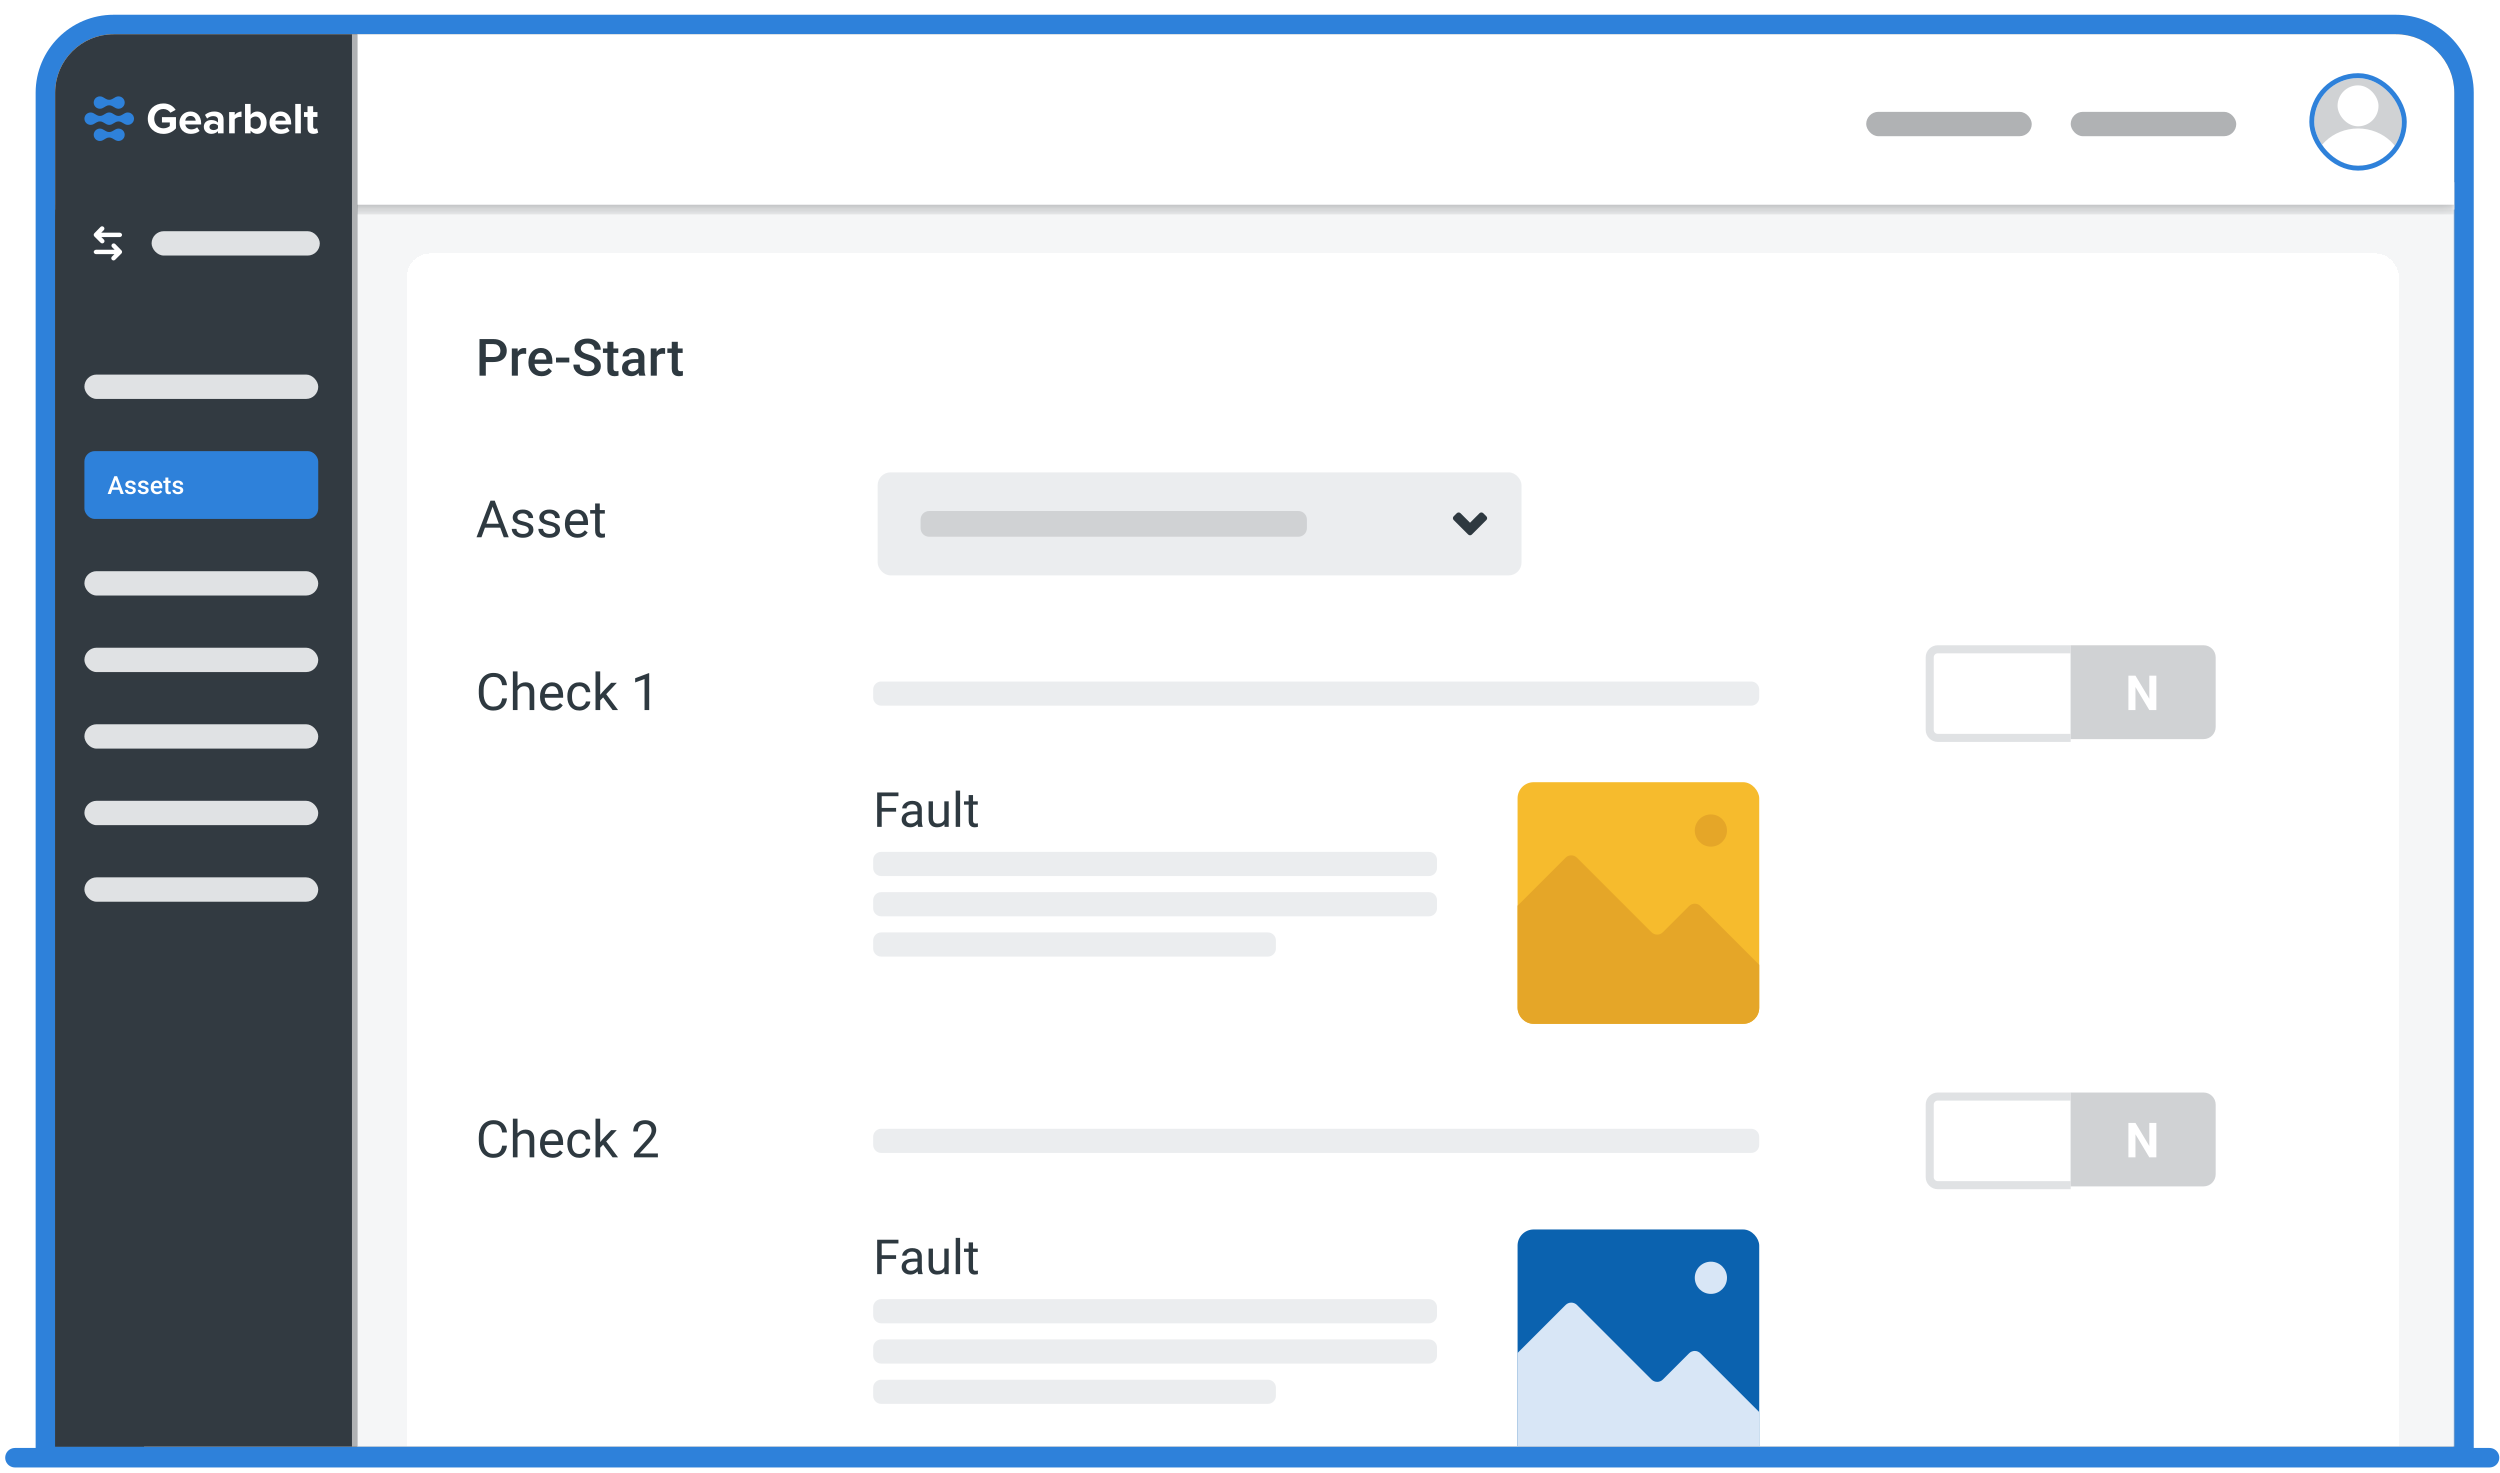<?xml version="1.0" encoding="UTF-8"?> <svg xmlns="http://www.w3.org/2000/svg" width="280" height="165" viewBox="0 0 280 165" fill="none"><path d="M268.331 2.743C272.55 2.743 275.969 6.163 275.969 10.381V163.107H5.083V10.381C5.083 6.163 8.503 2.743 12.721 2.743H268.331Z" fill="#585E63" stroke="#2E81DA" stroke-width="2.182"></path><g clip-path="url(#clip0_133_853)"><rect x="16.136" y="20.409" width="258.743" height="142.798" fill="#D8E6F6"></rect><g clip-path="url(#clip1_133_853)"><rect width="234.873" height="139.123" transform="translate(39.867 22.893)" fill="#F5F6F7"></rect><g filter="url(#filter0_d_133_853)"><rect x="45.595" y="27.744" width="223.074" height="139.101" rx="2.564" fill="white" shape-rendering="crispEdges"></rect><path d="M55.262 39.907H54.194V39.346H55.262C55.447 39.346 55.598 39.316 55.712 39.256C55.827 39.196 55.91 39.114 55.963 39.008C56.017 38.901 56.045 38.779 56.045 38.642C56.045 38.513 56.017 38.391 55.963 38.279C55.91 38.164 55.827 38.072 55.712 38.003C55.598 37.933 55.447 37.898 55.262 37.898H54.411V41.437H53.704V37.335H55.262C55.579 37.335 55.848 37.391 56.07 37.504C56.294 37.615 56.464 37.769 56.58 37.966C56.696 38.161 56.755 38.385 56.755 38.636C56.755 38.901 56.696 39.129 56.58 39.318C56.464 39.508 56.294 39.653 56.07 39.755C55.848 39.856 55.579 39.907 55.262 39.907ZM58.002 38.969V41.437H57.324V38.389H57.971L58.002 38.969ZM58.935 38.369L58.929 39C58.888 38.992 58.843 38.987 58.794 38.983C58.747 38.979 58.7 38.977 58.653 38.977C58.537 38.977 58.434 38.994 58.346 39.028C58.258 39.06 58.184 39.107 58.124 39.169C58.065 39.229 58.02 39.302 57.988 39.389C57.956 39.475 57.938 39.572 57.932 39.679L57.777 39.69C57.777 39.498 57.796 39.321 57.833 39.158C57.871 38.994 57.927 38.85 58.002 38.727C58.08 38.603 58.175 38.506 58.29 38.437C58.406 38.367 58.541 38.332 58.693 38.332C58.734 38.332 58.778 38.336 58.825 38.343C58.874 38.351 58.91 38.359 58.935 38.369ZM60.648 41.493C60.422 41.493 60.218 41.456 60.036 41.383C59.856 41.308 59.702 41.204 59.574 41.07C59.449 40.937 59.352 40.78 59.284 40.6C59.217 40.42 59.183 40.225 59.183 40.017V39.904C59.183 39.666 59.218 39.45 59.287 39.256C59.356 39.063 59.453 38.898 59.577 38.76C59.701 38.621 59.848 38.515 60.017 38.442C60.186 38.369 60.369 38.332 60.566 38.332C60.784 38.332 60.974 38.369 61.138 38.442C61.301 38.515 61.436 38.619 61.543 38.752C61.652 38.883 61.733 39.04 61.786 39.222C61.84 39.405 61.867 39.605 61.867 39.825V40.115H59.512V39.628H61.197V39.575C61.193 39.452 61.169 39.338 61.124 39.231C61.081 39.124 61.014 39.037 60.924 38.972C60.834 38.906 60.713 38.873 60.563 38.873C60.45 38.873 60.35 38.898 60.262 38.946C60.175 38.993 60.103 39.062 60.045 39.152C59.986 39.242 59.941 39.351 59.91 39.479C59.88 39.605 59.864 39.746 59.864 39.904V40.017C59.864 40.15 59.882 40.274 59.918 40.389C59.956 40.501 60.01 40.6 60.081 40.684C60.153 40.769 60.239 40.836 60.34 40.884C60.442 40.931 60.557 40.955 60.687 40.955C60.85 40.955 60.996 40.922 61.124 40.856C61.251 40.791 61.362 40.697 61.456 40.577L61.814 40.924C61.748 41.02 61.663 41.112 61.557 41.2C61.452 41.286 61.324 41.357 61.172 41.411C61.021 41.466 60.847 41.493 60.648 41.493ZM63.763 39.414V39.955H62.273V39.414H63.763ZM66.583 40.38C66.583 40.296 66.57 40.221 66.543 40.155C66.519 40.089 66.475 40.029 66.411 39.974C66.347 39.92 66.257 39.867 66.141 39.817C66.026 39.764 65.88 39.711 65.701 39.656C65.506 39.596 65.326 39.529 65.16 39.456C64.997 39.381 64.854 39.295 64.732 39.197C64.61 39.097 64.515 38.984 64.448 38.856C64.38 38.727 64.346 38.577 64.346 38.408C64.346 38.241 64.381 38.089 64.451 37.952C64.522 37.815 64.622 37.697 64.752 37.597C64.883 37.496 65.038 37.418 65.217 37.363C65.395 37.307 65.592 37.279 65.808 37.279C66.112 37.279 66.374 37.335 66.594 37.448C66.816 37.56 66.986 37.712 67.104 37.901C67.224 38.091 67.284 38.3 67.284 38.529H66.583C66.583 38.394 66.554 38.275 66.496 38.172C66.439 38.066 66.353 37.984 66.237 37.924C66.122 37.864 65.976 37.834 65.8 37.834C65.633 37.834 65.494 37.859 65.383 37.91C65.272 37.96 65.189 38.029 65.135 38.115C65.081 38.202 65.053 38.299 65.053 38.408C65.053 38.485 65.071 38.556 65.107 38.62C65.142 38.681 65.197 38.74 65.27 38.794C65.344 38.847 65.436 38.897 65.546 38.944C65.657 38.99 65.788 39.035 65.938 39.079C66.165 39.146 66.363 39.221 66.532 39.304C66.701 39.385 66.842 39.477 66.955 39.58C67.067 39.683 67.152 39.801 67.208 39.932C67.265 40.062 67.293 40.209 67.293 40.374C67.293 40.547 67.258 40.703 67.189 40.842C67.119 40.979 67.02 41.097 66.89 41.194C66.762 41.29 66.608 41.364 66.428 41.417C66.25 41.468 66.05 41.493 65.831 41.493C65.634 41.493 65.439 41.467 65.248 41.414C65.058 41.361 64.885 41.282 64.729 41.175C64.573 41.066 64.45 40.93 64.358 40.769C64.266 40.605 64.219 40.415 64.219 40.197H64.927C64.927 40.33 64.949 40.444 64.994 40.538C65.041 40.632 65.106 40.709 65.189 40.769C65.271 40.827 65.367 40.87 65.476 40.898C65.587 40.927 65.705 40.941 65.831 40.941C65.996 40.941 66.134 40.917 66.245 40.87C66.358 40.823 66.442 40.758 66.498 40.673C66.555 40.589 66.583 40.491 66.583 40.38ZM69.248 38.389V38.884H67.529V38.389H69.248ZM68.025 37.642H68.704V40.594C68.704 40.688 68.717 40.761 68.744 40.811C68.772 40.86 68.81 40.893 68.859 40.91C68.908 40.927 68.965 40.935 69.031 40.935C69.078 40.935 69.123 40.932 69.166 40.927C69.209 40.921 69.244 40.915 69.27 40.91L69.273 41.428C69.217 41.445 69.151 41.46 69.076 41.473C69.003 41.486 68.918 41.493 68.822 41.493C68.667 41.493 68.528 41.466 68.408 41.411C68.288 41.355 68.194 41.264 68.127 41.138C68.059 41.012 68.025 40.845 68.025 40.636V37.642ZM71.49 40.825V39.372C71.49 39.263 71.47 39.169 71.431 39.09C71.391 39.011 71.331 38.95 71.251 38.907C71.172 38.864 71.072 38.842 70.952 38.842C70.841 38.842 70.746 38.861 70.665 38.898C70.584 38.936 70.521 38.987 70.476 39.051C70.431 39.114 70.408 39.187 70.408 39.267H69.732C69.732 39.147 69.761 39.031 69.82 38.918C69.878 38.806 69.962 38.705 70.073 38.617C70.184 38.529 70.316 38.459 70.47 38.408C70.624 38.358 70.797 38.332 70.989 38.332C71.218 38.332 71.421 38.371 71.597 38.448C71.776 38.525 71.915 38.641 72.017 38.797C72.12 38.951 72.172 39.145 72.172 39.377V40.732C72.172 40.871 72.181 40.996 72.2 41.107C72.221 41.216 72.25 41.311 72.287 41.392V41.437H71.591C71.56 41.363 71.534 41.27 71.516 41.158C71.499 41.043 71.49 40.932 71.49 40.825ZM71.589 39.583L71.594 40.003H71.107C70.981 40.003 70.87 40.015 70.775 40.039C70.679 40.062 70.599 40.096 70.535 40.141C70.471 40.186 70.423 40.24 70.391 40.304C70.36 40.368 70.344 40.44 70.344 40.521C70.344 40.602 70.362 40.676 70.4 40.743C70.438 40.809 70.492 40.861 70.563 40.898C70.637 40.936 70.725 40.955 70.828 40.955C70.967 40.955 71.088 40.927 71.192 40.87C71.297 40.812 71.379 40.742 71.439 40.659C71.499 40.575 71.531 40.495 71.535 40.42L71.755 40.721C71.732 40.798 71.694 40.881 71.639 40.969C71.585 41.057 71.514 41.142 71.425 41.222C71.339 41.301 71.235 41.366 71.113 41.417C70.992 41.468 70.853 41.493 70.696 41.493C70.497 41.493 70.319 41.453 70.163 41.375C70.007 41.294 69.885 41.186 69.797 41.051C69.709 40.913 69.665 40.759 69.665 40.586C69.665 40.424 69.695 40.282 69.755 40.158C69.817 40.032 69.907 39.927 70.025 39.842C70.145 39.758 70.292 39.694 70.465 39.651C70.638 39.605 70.835 39.583 71.056 39.583H71.589ZM73.563 38.969V41.437H72.885V38.389H73.532L73.563 38.969ZM74.496 38.369L74.49 39C74.449 38.992 74.404 38.987 74.355 38.983C74.308 38.979 74.261 38.977 74.214 38.977C74.098 38.977 73.995 38.994 73.907 39.028C73.819 39.06 73.745 39.107 73.684 39.169C73.626 39.229 73.581 39.302 73.549 39.389C73.517 39.475 73.499 39.572 73.493 39.679L73.338 39.69C73.338 39.498 73.357 39.321 73.394 39.158C73.432 38.994 73.488 38.85 73.563 38.727C73.64 38.603 73.736 38.506 73.851 38.437C73.967 38.367 74.101 38.332 74.254 38.332C74.295 38.332 74.339 38.336 74.386 38.343C74.435 38.351 74.471 38.359 74.496 38.369ZM76.459 38.389V38.884H74.741V38.389H76.459ZM75.237 37.642H75.916V40.594C75.916 40.688 75.929 40.761 75.955 40.811C75.983 40.86 76.022 40.893 76.07 40.91C76.119 40.927 76.177 40.935 76.242 40.935C76.289 40.935 76.334 40.932 76.377 40.927C76.421 40.921 76.456 40.915 76.482 40.91L76.485 41.428C76.428 41.445 76.362 41.46 76.287 41.473C76.214 41.486 76.13 41.493 76.034 41.493C75.878 41.493 75.74 41.466 75.62 41.411C75.5 41.355 75.406 41.264 75.338 41.138C75.27 41.012 75.237 40.845 75.237 40.636V37.642Z" fill="#2E3940"></path><path d="M55.281 55.795L53.923 59.533H53.369L54.932 55.432H55.29L55.281 55.795ZM56.419 59.533L55.059 55.795L55.05 55.432H55.408L56.977 59.533H56.419ZM56.349 58.015V58.46H54.045V58.015H56.349ZM59.222 58.725C59.222 58.65 59.205 58.58 59.172 58.516C59.14 58.45 59.073 58.391 58.971 58.339C58.872 58.284 58.722 58.237 58.521 58.198C58.352 58.162 58.199 58.12 58.062 58.071C57.926 58.022 57.811 57.963 57.715 57.894C57.621 57.824 57.549 57.743 57.498 57.649C57.447 57.555 57.422 57.445 57.422 57.319C57.422 57.199 57.449 57.085 57.501 56.978C57.556 56.871 57.632 56.776 57.729 56.694C57.829 56.611 57.948 56.546 58.087 56.499C58.226 56.452 58.381 56.429 58.552 56.429C58.796 56.429 59.004 56.472 59.177 56.559C59.35 56.645 59.482 56.76 59.574 56.905C59.666 57.048 59.712 57.206 59.712 57.381H59.191C59.191 57.297 59.166 57.215 59.115 57.136C59.066 57.055 58.994 56.989 58.898 56.936C58.804 56.883 58.689 56.857 58.552 56.857C58.407 56.857 58.29 56.88 58.2 56.925C58.111 56.968 58.047 57.023 58.005 57.091C57.966 57.158 57.946 57.23 57.946 57.305C57.946 57.361 57.956 57.412 57.974 57.457C57.995 57.5 58.031 57.541 58.081 57.578C58.132 57.614 58.203 57.648 58.295 57.68C58.388 57.712 58.505 57.743 58.648 57.775C58.897 57.832 59.103 57.899 59.264 57.978C59.426 58.057 59.546 58.154 59.625 58.268C59.704 58.383 59.743 58.522 59.743 58.685C59.743 58.819 59.715 58.941 59.659 59.051C59.604 59.162 59.525 59.258 59.419 59.339C59.316 59.418 59.192 59.48 59.048 59.525C58.905 59.568 58.744 59.59 58.566 59.59C58.297 59.59 58.07 59.542 57.884 59.446C57.698 59.35 57.557 59.226 57.462 59.074C57.366 58.922 57.318 58.761 57.318 58.592H57.842C57.849 58.735 57.891 58.849 57.966 58.933C58.041 59.016 58.133 59.075 58.242 59.111C58.351 59.145 58.459 59.161 58.566 59.161C58.709 59.161 58.828 59.143 58.924 59.105C59.021 59.068 59.095 59.016 59.146 58.95C59.197 58.884 59.222 58.809 59.222 58.725ZM62.203 58.725C62.203 58.65 62.186 58.58 62.152 58.516C62.12 58.45 62.053 58.391 61.952 58.339C61.852 58.284 61.702 58.237 61.501 58.198C61.332 58.162 61.179 58.12 61.042 58.071C60.907 58.022 60.791 57.963 60.696 57.894C60.602 57.824 60.529 57.743 60.479 57.649C60.428 57.555 60.403 57.445 60.403 57.319C60.403 57.199 60.429 57.085 60.481 56.978C60.536 56.871 60.612 56.776 60.71 56.694C60.809 56.611 60.928 56.546 61.067 56.499C61.206 56.452 61.361 56.429 61.532 56.429C61.776 56.429 61.985 56.472 62.157 56.559C62.33 56.645 62.463 56.76 62.555 56.905C62.647 57.048 62.693 57.206 62.693 57.381H62.172C62.172 57.297 62.146 57.215 62.096 57.136C62.047 57.055 61.974 56.989 61.879 56.936C61.785 56.883 61.669 56.857 61.532 56.857C61.388 56.857 61.27 56.88 61.18 56.925C61.092 56.968 61.027 57.023 60.986 57.091C60.946 57.158 60.926 57.23 60.926 57.305C60.926 57.361 60.936 57.412 60.955 57.457C60.975 57.5 61.011 57.541 61.062 57.578C61.112 57.614 61.184 57.648 61.276 57.68C61.368 57.712 61.485 57.743 61.628 57.775C61.878 57.832 62.083 57.899 62.245 57.978C62.406 58.057 62.526 58.154 62.605 58.268C62.684 58.383 62.724 58.522 62.724 58.685C62.724 58.819 62.696 58.941 62.639 59.051C62.585 59.162 62.505 59.258 62.4 59.339C62.297 59.418 62.172 59.48 62.028 59.525C61.885 59.568 61.725 59.59 61.546 59.59C61.278 59.59 61.05 59.542 60.864 59.446C60.679 59.35 60.538 59.226 60.442 59.074C60.346 58.922 60.298 58.761 60.298 58.592H60.822C60.83 58.735 60.871 58.849 60.946 58.933C61.021 59.016 61.113 59.075 61.222 59.111C61.331 59.145 61.439 59.161 61.546 59.161C61.689 59.161 61.808 59.143 61.904 59.105C62.002 59.068 62.076 59.016 62.127 58.95C62.177 58.884 62.203 58.809 62.203 58.725ZM64.673 59.59C64.461 59.59 64.268 59.554 64.096 59.483C63.925 59.409 63.777 59.307 63.653 59.175C63.531 59.044 63.437 58.888 63.372 58.708C63.306 58.528 63.273 58.33 63.273 58.116V57.998C63.273 57.75 63.31 57.529 63.383 57.336C63.456 57.141 63.556 56.975 63.681 56.84C63.807 56.705 63.95 56.603 64.11 56.533C64.269 56.464 64.434 56.429 64.605 56.429C64.823 56.429 65.011 56.467 65.169 56.542C65.329 56.617 65.459 56.722 65.56 56.857C65.662 56.99 65.737 57.148 65.786 57.33C65.835 57.511 65.859 57.708 65.859 57.922V58.156H63.583V57.73H65.338V57.691C65.33 57.556 65.302 57.424 65.253 57.297C65.206 57.169 65.131 57.064 65.028 56.981C64.925 56.898 64.784 56.857 64.605 56.857C64.487 56.857 64.378 56.882 64.279 56.933C64.179 56.982 64.094 57.055 64.022 57.153C63.951 57.251 63.896 57.37 63.856 57.511C63.817 57.651 63.797 57.814 63.797 57.998V58.116C63.797 58.261 63.817 58.397 63.856 58.525C63.897 58.651 63.957 58.761 64.034 58.857C64.112 58.953 64.207 59.028 64.318 59.083C64.431 59.137 64.558 59.164 64.701 59.164C64.885 59.164 65.041 59.127 65.169 59.051C65.296 58.976 65.408 58.876 65.504 58.75L65.82 59.001C65.754 59.1 65.67 59.195 65.569 59.285C65.467 59.376 65.343 59.449 65.194 59.505C65.048 59.561 64.874 59.59 64.673 59.59ZM67.743 56.485V56.885H66.096V56.485H67.743ZM66.653 55.744H67.174V58.778C67.174 58.882 67.191 58.959 67.222 59.012C67.254 59.065 67.296 59.099 67.346 59.116C67.397 59.133 67.451 59.142 67.51 59.142C67.553 59.142 67.598 59.138 67.645 59.13C67.694 59.121 67.73 59.114 67.755 59.108L67.758 59.533C67.716 59.546 67.662 59.559 67.594 59.57C67.528 59.583 67.449 59.59 67.355 59.59C67.227 59.59 67.11 59.564 67.003 59.514C66.896 59.463 66.81 59.378 66.746 59.26C66.684 59.14 66.653 58.978 66.653 58.775V55.744Z" fill="#2E3940"></path><rect x="98.297" y="52.264" width="72.114" height="11.538" rx="1.442" fill="#EBEDEF"></rect><path d="M103.105 57.552C103.105 57.021 103.535 56.591 104.067 56.591H145.412C145.943 56.591 146.374 57.021 146.374 57.552V58.514C146.374 59.045 145.943 59.475 145.412 59.475H104.067C103.535 59.475 103.105 59.045 103.105 58.514V57.552Z" fill="#D0D2D4"></path><path d="M166.123 56.836L166.474 57.187C166.529 57.242 166.56 57.316 166.56 57.394C166.56 57.471 166.529 57.546 166.474 57.601L164.849 59.226C164.822 59.253 164.79 59.275 164.755 59.29C164.719 59.305 164.681 59.313 164.643 59.313C164.604 59.313 164.566 59.305 164.53 59.29C164.495 59.275 164.463 59.253 164.436 59.226L162.811 57.601C162.756 57.546 162.726 57.471 162.726 57.394C162.726 57.316 162.756 57.242 162.811 57.187L163.162 56.836C163.217 56.783 163.291 56.753 163.369 56.753C163.446 56.753 163.52 56.783 163.575 56.836L164.643 57.904L165.71 56.836C165.765 56.783 165.839 56.753 165.917 56.753C165.994 56.753 166.068 56.783 166.123 56.836Z" fill="#2E3940"></path><path d="M56.239 77.579H56.78C56.752 77.839 56.678 78.071 56.557 78.275C56.437 78.48 56.267 78.642 56.047 78.763C55.828 78.881 55.554 78.94 55.225 78.94C54.985 78.94 54.766 78.895 54.569 78.805C54.373 78.715 54.205 78.587 54.064 78.422C53.923 78.255 53.815 78.055 53.738 77.822C53.663 77.587 53.625 77.326 53.625 77.039V76.63C53.625 76.343 53.663 76.083 53.738 75.85C53.815 75.615 53.924 75.414 54.067 75.247C54.212 75.08 54.386 74.951 54.588 74.861C54.791 74.771 55.019 74.726 55.273 74.726C55.583 74.726 55.845 74.784 56.059 74.901C56.273 75.017 56.439 75.178 56.557 75.385C56.678 75.59 56.752 75.827 56.78 76.098H56.239C56.213 75.906 56.164 75.742 56.093 75.605C56.021 75.466 55.92 75.359 55.788 75.284C55.657 75.209 55.485 75.171 55.273 75.171C55.091 75.171 54.93 75.206 54.791 75.275C54.654 75.345 54.538 75.443 54.445 75.571C54.353 75.699 54.283 75.852 54.236 76.03C54.189 76.209 54.166 76.407 54.166 76.625V77.039C54.166 77.24 54.186 77.428 54.228 77.605C54.271 77.781 54.336 77.936 54.422 78.07C54.508 78.203 54.618 78.308 54.752 78.385C54.885 78.46 55.043 78.498 55.225 78.498C55.456 78.498 55.64 78.461 55.777 78.388C55.914 78.315 56.017 78.21 56.087 78.073C56.158 77.935 56.209 77.771 56.239 77.579ZM57.963 74.557V78.884H57.442V74.557H57.963ZM57.839 77.244L57.622 77.236C57.624 77.027 57.655 76.835 57.715 76.658C57.775 76.48 57.86 76.325 57.969 76.194C58.078 76.062 58.207 75.961 58.357 75.889C58.51 75.816 58.678 75.779 58.862 75.779C59.012 75.779 59.147 75.8 59.267 75.841C59.388 75.881 59.49 75.945 59.574 76.033C59.661 76.121 59.726 76.236 59.772 76.377C59.817 76.516 59.839 76.686 59.839 76.887V78.884H59.315V76.881C59.315 76.721 59.292 76.594 59.245 76.498C59.198 76.4 59.129 76.33 59.039 76.287C58.949 76.242 58.838 76.219 58.707 76.219C58.577 76.219 58.459 76.246 58.352 76.301C58.247 76.355 58.156 76.43 58.078 76.526C58.003 76.622 57.944 76.732 57.901 76.856C57.86 76.978 57.839 77.107 57.839 77.244ZM61.884 78.94C61.672 78.94 61.48 78.904 61.307 78.833C61.136 78.76 60.989 78.657 60.864 78.526C60.742 78.395 60.648 78.239 60.583 78.058C60.517 77.878 60.484 77.681 60.484 77.467V77.349C60.484 77.101 60.521 76.88 60.594 76.687C60.667 76.491 60.767 76.326 60.893 76.191C61.019 76.056 61.161 75.953 61.321 75.884C61.48 75.814 61.646 75.779 61.817 75.779C62.035 75.779 62.222 75.817 62.38 75.892C62.54 75.967 62.67 76.073 62.772 76.208C62.873 76.341 62.948 76.499 62.997 76.681C63.046 76.861 63.07 77.058 63.07 77.272V77.506H60.794V77.081H62.549V77.041C62.541 76.906 62.513 76.775 62.465 76.647C62.418 76.519 62.343 76.414 62.239 76.332C62.136 76.249 61.995 76.208 61.817 76.208C61.698 76.208 61.589 76.233 61.49 76.284C61.39 76.333 61.305 76.406 61.233 76.504C61.162 76.601 61.107 76.72 61.067 76.861C61.028 77.002 61.008 77.165 61.008 77.349V77.467C61.008 77.612 61.028 77.748 61.067 77.875C61.109 78.001 61.168 78.112 61.245 78.208C61.324 78.303 61.419 78.379 61.529 78.433C61.642 78.487 61.77 78.515 61.912 78.515C62.096 78.515 62.252 78.477 62.38 78.402C62.508 78.327 62.62 78.227 62.715 78.101L63.031 78.351C62.965 78.451 62.882 78.546 62.78 78.636C62.679 78.726 62.554 78.799 62.405 78.856C62.259 78.912 62.085 78.94 61.884 78.94ZM64.898 78.512C65.022 78.512 65.137 78.487 65.242 78.436C65.347 78.385 65.434 78.316 65.501 78.227C65.569 78.137 65.607 78.035 65.617 77.92H66.112C66.103 78.101 66.042 78.269 65.929 78.425C65.819 78.579 65.673 78.704 65.493 78.799C65.312 78.893 65.114 78.94 64.898 78.94C64.669 78.94 64.469 78.9 64.298 78.819C64.129 78.738 63.989 78.627 63.876 78.487C63.765 78.346 63.681 78.184 63.625 78.002C63.571 77.818 63.543 77.624 63.543 77.419V77.301C63.543 77.096 63.571 76.903 63.625 76.72C63.681 76.536 63.765 76.374 63.876 76.233C63.989 76.092 64.129 75.981 64.298 75.901C64.469 75.82 64.669 75.779 64.898 75.779C65.137 75.779 65.345 75.828 65.524 75.926C65.702 76.022 65.842 76.153 65.944 76.32C66.047 76.486 66.103 76.673 66.112 76.884H65.617C65.607 76.758 65.572 76.644 65.51 76.543C65.45 76.442 65.367 76.361 65.262 76.301C65.159 76.239 65.037 76.208 64.898 76.208C64.739 76.208 64.605 76.24 64.496 76.303C64.388 76.365 64.303 76.45 64.239 76.557C64.177 76.662 64.132 76.779 64.104 76.909C64.078 77.037 64.065 77.167 64.065 77.301V77.419C64.065 77.552 64.078 77.684 64.104 77.813C64.13 77.943 64.174 78.06 64.236 78.165C64.3 78.271 64.386 78.355 64.493 78.419C64.602 78.481 64.737 78.512 64.898 78.512ZM67.222 74.557V78.884H66.698V74.557H67.222ZM69.084 75.836L67.755 77.258L67.011 78.03L66.969 77.475L67.501 76.839L68.448 75.836H69.084ZM68.608 78.884L67.521 77.43L67.791 76.965L69.222 78.884H68.608ZM72.71 74.76V78.884H72.189V75.41L71.138 75.794V75.323L72.628 74.76H72.71Z" fill="#2E3940"></path><path d="M97.794 76.59C97.794 76.091 98.198 75.688 98.696 75.688H196.131C196.629 75.688 197.033 76.091 197.033 76.59V77.492C197.033 77.99 196.629 78.394 196.131 78.394H98.696C98.198 78.394 97.794 77.99 97.794 77.492V76.59Z" fill="#EBEDEF"></path><path d="M215.678 72.981C215.678 72.234 216.284 71.628 217.031 71.628H231.917V82.454H217.031C216.284 82.454 215.678 81.848 215.678 81.101V72.981Z" fill="#E0E2E4"></path><path d="M216.58 72.981C216.58 72.732 216.782 72.53 217.031 72.53H231.917V81.552H217.031C216.782 81.552 216.58 81.35 216.58 81.101V72.981Z" fill="white"></path><path d="M231.917 71.628H246.803C247.55 71.628 248.156 72.234 248.156 72.981V80.785C248.156 81.533 247.55 82.139 246.803 82.139H231.917V71.628Z" fill="#D0D2D4"></path><path d="M241.512 75.035V78.884H240.719L239.173 76.304V78.884H238.38V75.035H239.173L240.722 77.618V75.035H241.512Z" fill="white"></path><path d="M98.751 88.117V91.965H98.241V88.117H98.751ZM100.363 89.848V90.265H98.64V89.848H100.363ZM100.625 88.117V88.534H98.64V88.117H100.625ZM102.755 91.476V90.004C102.755 89.891 102.732 89.793 102.686 89.71C102.642 89.626 102.575 89.561 102.485 89.515C102.396 89.469 102.285 89.446 102.152 89.446C102.029 89.446 101.921 89.467 101.827 89.509C101.736 89.552 101.663 89.607 101.611 89.676C101.559 89.745 101.534 89.819 101.534 89.898H101.045C101.045 89.796 101.071 89.694 101.124 89.594C101.177 89.494 101.253 89.403 101.352 89.322C101.452 89.239 101.572 89.174 101.711 89.126C101.852 89.077 102.009 89.052 102.181 89.052C102.389 89.052 102.573 89.087 102.731 89.158C102.892 89.228 103.017 89.335 103.107 89.478C103.198 89.619 103.244 89.796 103.244 90.009V91.341C103.244 91.436 103.252 91.537 103.268 91.645C103.285 91.752 103.311 91.845 103.344 91.923V91.965H102.834C102.81 91.909 102.79 91.834 102.776 91.74C102.762 91.645 102.755 91.557 102.755 91.476ZM102.84 90.231L102.845 90.575H102.351C102.211 90.575 102.087 90.586 101.978 90.609C101.869 90.63 101.777 90.663 101.703 90.707C101.629 90.751 101.573 90.806 101.534 90.873C101.495 90.938 101.476 91.015 101.476 91.103C101.476 91.193 101.496 91.275 101.537 91.349C101.577 91.423 101.638 91.482 101.719 91.526C101.802 91.568 101.903 91.59 102.023 91.59C102.173 91.59 102.305 91.558 102.419 91.494C102.534 91.431 102.625 91.353 102.692 91.262C102.76 91.17 102.797 91.081 102.803 90.995L103.011 91.23C102.999 91.304 102.966 91.386 102.911 91.476C102.856 91.566 102.783 91.652 102.692 91.735C102.602 91.816 102.494 91.884 102.369 91.938C102.246 91.991 102.107 92.018 101.952 92.018C101.758 92.018 101.588 91.98 101.441 91.904C101.297 91.828 101.184 91.727 101.103 91.6C101.024 91.472 100.984 91.328 100.984 91.169C100.984 91.016 101.014 90.881 101.074 90.765C101.134 90.647 101.22 90.549 101.333 90.472C101.446 90.392 101.581 90.332 101.74 90.292C101.899 90.251 102.076 90.231 102.271 90.231H102.84ZM105.763 91.304V89.105H106.254V91.965H105.787L105.763 91.304ZM105.855 90.701L106.059 90.696C106.059 90.886 106.039 91.063 105.998 91.225C105.959 91.385 105.896 91.524 105.808 91.642C105.72 91.76 105.604 91.853 105.462 91.92C105.319 91.985 105.145 92.018 104.941 92.018C104.802 92.018 104.674 91.997 104.558 91.957C104.443 91.916 104.344 91.854 104.262 91.769C104.179 91.685 104.114 91.575 104.069 91.439C104.025 91.303 104.003 91.14 104.003 90.95V89.105H104.492V90.955C104.492 91.084 104.506 91.19 104.534 91.275C104.564 91.358 104.603 91.424 104.653 91.473C104.704 91.521 104.76 91.554 104.822 91.574C104.885 91.593 104.951 91.603 105.017 91.603C105.225 91.603 105.39 91.563 105.512 91.484C105.633 91.403 105.721 91.294 105.773 91.159C105.828 91.021 105.855 90.869 105.855 90.701ZM107.531 87.905V91.965H107.039V87.905H107.531ZM109.513 89.105V89.48H107.967V89.105H109.513ZM108.49 88.41H108.979V91.257C108.979 91.353 108.994 91.427 109.024 91.476C109.054 91.525 109.093 91.558 109.141 91.574C109.188 91.59 109.239 91.597 109.294 91.597C109.335 91.597 109.377 91.594 109.421 91.587C109.467 91.578 109.501 91.571 109.524 91.566L109.527 91.965C109.488 91.977 109.437 91.989 109.373 91.999C109.312 92.011 109.237 92.018 109.149 92.018C109.029 92.018 108.919 91.994 108.818 91.946C108.718 91.899 108.638 91.82 108.578 91.709C108.52 91.596 108.49 91.444 108.49 91.254V88.41Z" fill="#2E3940"></path><path d="M97.794 95.672C97.794 95.173 98.198 94.769 98.696 94.769H160.044C160.542 94.769 160.946 95.173 160.946 95.672V96.574C160.946 97.072 160.542 97.476 160.044 97.476H98.696C98.198 97.476 97.794 97.072 97.794 96.574V95.672Z" fill="#EBEDEF"></path><path d="M97.794 100.182C97.794 99.684 98.198 99.28 98.696 99.28H160.044C160.542 99.28 160.946 99.684 160.946 100.182V101.085C160.946 101.583 160.542 101.987 160.044 101.987H98.696C98.198 101.987 97.794 101.583 97.794 101.085V100.182Z" fill="#EBEDEF"></path><path d="M97.794 104.693C97.794 104.195 98.198 103.791 98.696 103.791H142C142.499 103.791 142.902 104.195 142.902 104.693V105.595C142.902 106.094 142.499 106.498 142 106.498H98.696C98.198 106.498 97.794 106.094 97.794 105.595V104.693Z" fill="#EBEDEF"></path><rect x="169.968" y="86.965" width="27.065" height="27.065" rx="1.804" fill="#F6BB2D"></rect><circle cx="191.619" cy="92.379" r="1.804" fill="#E5A628"></circle><path d="M175.344 95.422L169.968 100.799V112.226C169.968 113.223 170.775 114.03 171.772 114.03H195.228C196.225 114.03 197.033 113.223 197.033 112.226V107.415L190.453 100.835C190.101 100.483 189.53 100.483 189.177 100.835L186.243 103.769C185.891 104.122 185.32 104.122 184.967 103.769L176.62 95.422C176.268 95.07 175.696 95.07 175.344 95.422Z" fill="#E5A628"></path><path d="M56.239 127.674H56.78C56.752 127.933 56.678 128.165 56.557 128.37C56.437 128.575 56.267 128.737 56.047 128.857C55.828 128.976 55.554 129.035 55.225 129.035C54.985 129.035 54.766 128.99 54.569 128.9C54.373 128.809 54.205 128.682 54.064 128.517C53.923 128.349 53.815 128.149 53.738 127.917C53.663 127.682 53.625 127.421 53.625 127.133V126.725C53.625 126.438 53.663 126.178 53.738 125.945C53.815 125.71 53.924 125.509 54.067 125.342C54.212 125.175 54.386 125.046 54.588 124.956C54.791 124.866 55.019 124.821 55.273 124.821C55.583 124.821 55.845 124.879 56.059 124.995C56.273 125.112 56.439 125.273 56.557 125.48C56.678 125.685 56.752 125.922 56.78 126.193H56.239C56.213 126.001 56.164 125.837 56.093 125.7C56.021 125.561 55.92 125.454 55.788 125.378C55.657 125.303 55.485 125.266 55.273 125.266C55.091 125.266 54.93 125.3 54.791 125.37C54.654 125.439 54.538 125.538 54.445 125.666C54.353 125.793 54.283 125.947 54.236 126.125C54.189 126.303 54.166 126.501 54.166 126.719V127.133C54.166 127.334 54.186 127.523 54.228 127.7C54.271 127.876 54.336 128.031 54.422 128.164C54.508 128.298 54.618 128.403 54.752 128.48C54.885 128.555 55.043 128.593 55.225 128.593C55.456 128.593 55.64 128.556 55.777 128.483C55.914 128.409 56.017 128.304 56.087 128.167C56.158 128.03 56.209 127.866 56.239 127.674ZM57.963 124.652V128.979H57.442V124.652H57.963ZM57.839 127.339L57.622 127.331C57.624 127.122 57.655 126.93 57.715 126.753C57.775 126.575 57.86 126.42 57.969 126.288C58.078 126.157 58.207 126.055 58.357 125.984C58.51 125.911 58.678 125.874 58.862 125.874C59.012 125.874 59.147 125.895 59.267 125.936C59.388 125.976 59.49 126.039 59.574 126.128C59.661 126.216 59.726 126.331 59.772 126.471C59.817 126.61 59.839 126.78 59.839 126.981V128.979H59.315V126.976C59.315 126.816 59.292 126.688 59.245 126.593C59.198 126.495 59.129 126.424 59.039 126.381C58.949 126.336 58.838 126.314 58.707 126.314C58.577 126.314 58.459 126.341 58.352 126.395C58.247 126.45 58.156 126.525 58.078 126.621C58.003 126.716 57.944 126.826 57.901 126.95C57.86 127.072 57.839 127.202 57.839 127.339ZM61.884 129.035C61.672 129.035 61.48 128.999 61.307 128.928C61.136 128.855 60.989 128.752 60.864 128.621C60.742 128.489 60.648 128.333 60.583 128.153C60.517 127.973 60.484 127.776 60.484 127.562V127.443C60.484 127.195 60.521 126.975 60.594 126.781C60.667 126.586 60.767 126.421 60.893 126.285C61.019 126.15 61.161 126.048 61.321 125.978C61.48 125.909 61.646 125.874 61.817 125.874C62.035 125.874 62.222 125.912 62.38 125.987C62.54 126.062 62.67 126.167 62.772 126.302C62.873 126.436 62.948 126.593 62.997 126.776C63.046 126.956 63.07 127.153 63.07 127.367V127.601H60.794V127.176H62.549V127.136C62.541 127.001 62.513 126.87 62.465 126.742C62.418 126.614 62.343 126.509 62.239 126.426C62.136 126.344 61.995 126.302 61.817 126.302C61.698 126.302 61.589 126.328 61.49 126.378C61.39 126.427 61.305 126.501 61.233 126.598C61.162 126.696 61.107 126.815 61.067 126.956C61.028 127.097 61.008 127.259 61.008 127.443V127.562C61.008 127.706 61.028 127.842 61.067 127.97C61.109 128.096 61.168 128.207 61.245 128.302C61.324 128.398 61.419 128.473 61.529 128.528C61.642 128.582 61.77 128.609 61.912 128.609C62.096 128.609 62.252 128.572 62.38 128.497C62.508 128.422 62.62 128.321 62.715 128.195L63.031 128.446C62.965 128.546 62.882 128.64 62.78 128.731C62.679 128.821 62.554 128.894 62.405 128.95C62.259 129.007 62.085 129.035 61.884 129.035ZM64.898 128.607C65.022 128.607 65.137 128.581 65.242 128.531C65.347 128.48 65.434 128.41 65.501 128.322C65.569 128.232 65.607 128.13 65.617 128.015H66.112C66.103 128.195 66.042 128.363 65.929 128.519C65.819 128.673 65.673 128.798 65.493 128.894C65.312 128.988 65.114 129.035 64.898 129.035C64.669 129.035 64.469 128.994 64.298 128.914C64.129 128.833 63.989 128.722 63.876 128.581C63.765 128.44 63.681 128.279 63.625 128.097C63.571 127.913 63.543 127.718 63.543 127.514V127.395C63.543 127.191 63.571 126.997 63.625 126.815C63.681 126.631 63.765 126.469 63.876 126.328C63.989 126.187 64.129 126.076 64.298 125.995C64.469 125.915 64.669 125.874 64.898 125.874C65.137 125.874 65.345 125.923 65.524 126.021C65.702 126.116 65.842 126.248 65.944 126.415C66.047 126.58 66.103 126.768 66.112 126.978H65.617C65.607 126.853 65.572 126.739 65.51 126.638C65.45 126.536 65.367 126.455 65.262 126.395C65.159 126.333 65.037 126.302 64.898 126.302C64.739 126.302 64.605 126.334 64.496 126.398C64.388 126.46 64.303 126.545 64.239 126.652C64.177 126.757 64.132 126.874 64.104 127.004C64.078 127.132 64.065 127.262 64.065 127.395V127.514C64.065 127.647 64.078 127.778 64.104 127.908C64.13 128.038 64.174 128.155 64.236 128.26C64.3 128.365 64.386 128.45 64.493 128.514C64.602 128.576 64.737 128.607 64.898 128.607ZM67.222 124.652V128.979H66.698V124.652H67.222ZM69.084 125.931L67.755 127.353L67.011 128.125L66.969 127.57L67.501 126.933L68.448 125.931H69.084ZM68.608 128.979L67.521 127.525L67.791 127.06L69.222 128.979H68.608ZM73.684 128.55V128.979H71V128.604L72.344 127.108C72.509 126.924 72.637 126.768 72.727 126.64C72.819 126.511 72.883 126.395 72.918 126.294C72.956 126.191 72.975 126.085 72.975 125.978C72.975 125.843 72.947 125.721 72.89 125.612C72.836 125.501 72.755 125.413 72.648 125.347C72.541 125.282 72.411 125.249 72.259 125.249C72.077 125.249 71.925 125.285 71.803 125.356C71.683 125.425 71.593 125.523 71.532 125.649C71.472 125.775 71.442 125.919 71.442 126.083H70.921C70.921 125.852 70.972 125.64 71.073 125.449C71.175 125.257 71.325 125.105 71.524 124.993C71.723 124.878 71.968 124.821 72.259 124.821C72.518 124.821 72.74 124.867 72.924 124.959C73.108 125.049 73.249 125.177 73.347 125.342C73.446 125.505 73.496 125.697 73.496 125.916C73.496 126.037 73.475 126.159 73.434 126.283C73.394 126.405 73.339 126.527 73.268 126.649C73.198 126.771 73.116 126.891 73.022 127.009C72.93 127.128 72.832 127.244 72.727 127.359L71.628 128.55H73.684Z" fill="#2E3940"></path><path d="M97.794 126.684C97.794 126.186 98.198 125.782 98.696 125.782H196.131C196.629 125.782 197.033 126.186 197.033 126.684V127.587C197.033 128.085 196.629 128.489 196.131 128.489H98.696C98.198 128.489 97.794 128.085 97.794 127.587V126.684Z" fill="#EBEDEF"></path><path d="M215.678 123.076C215.678 122.329 216.284 121.723 217.031 121.723H231.917V132.549H217.031C216.284 132.549 215.678 131.943 215.678 131.195V123.076Z" fill="#E0E2E4"></path><path d="M216.58 123.076C216.58 122.827 216.782 122.625 217.031 122.625H231.917V131.647H217.031C216.782 131.647 216.58 131.445 216.58 131.196V123.076Z" fill="white"></path><path d="M231.917 121.723H246.803C247.55 121.723 248.156 122.329 248.156 123.076V130.88C248.156 131.628 247.55 132.234 246.803 132.234H231.917V121.723Z" fill="#D0D2D4"></path><path d="M241.512 125.13V128.979H240.719L239.173 126.399V128.979H238.38V125.13H239.173L240.722 127.712V125.13H241.512Z" fill="white"></path><path d="M98.751 138.211V142.06H98.241V138.211H98.751ZM100.363 139.942V140.36H98.64V139.942H100.363ZM100.625 138.211V138.629H98.64V138.211H100.625ZM102.755 141.571V140.098C102.755 139.986 102.732 139.888 102.686 139.805C102.642 139.72 102.575 139.655 102.485 139.609C102.396 139.564 102.285 139.541 102.152 139.541C102.029 139.541 101.921 139.562 101.827 139.604C101.736 139.646 101.663 139.702 101.611 139.771C101.559 139.839 101.534 139.913 101.534 139.993H101.045C101.045 139.89 101.071 139.789 101.124 139.689C101.177 139.588 101.253 139.498 101.352 139.416C101.452 139.334 101.572 139.268 101.711 139.221C101.852 139.172 102.009 139.147 102.181 139.147C102.389 139.147 102.573 139.182 102.731 139.253C102.892 139.323 103.017 139.43 103.107 139.572C103.198 139.713 103.244 139.89 103.244 140.104V141.436C103.244 141.531 103.252 141.632 103.268 141.74C103.285 141.847 103.311 141.94 103.344 142.017V142.06H102.834C102.81 142.003 102.79 141.928 102.776 141.835C102.762 141.74 102.755 141.652 102.755 141.571ZM102.84 140.326L102.845 140.669H102.351C102.211 140.669 102.087 140.681 101.978 140.704C101.869 140.725 101.777 140.757 101.703 140.801C101.629 140.846 101.573 140.901 101.534 140.968C101.495 141.033 101.476 141.11 101.476 141.198C101.476 141.288 101.496 141.37 101.537 141.444C101.577 141.518 101.638 141.577 101.719 141.621C101.802 141.663 101.903 141.684 102.023 141.684C102.173 141.684 102.305 141.653 102.419 141.589C102.534 141.526 102.625 141.448 102.692 141.357C102.76 141.265 102.797 141.176 102.803 141.09L103.011 141.325C102.999 141.399 102.966 141.481 102.911 141.571C102.856 141.66 102.783 141.747 102.692 141.83C102.602 141.911 102.494 141.979 102.369 142.033C102.246 142.086 102.107 142.112 101.952 142.112C101.758 142.112 101.588 142.075 101.441 141.999C101.297 141.923 101.184 141.822 101.103 141.695C101.024 141.566 100.984 141.423 100.984 141.264C100.984 141.111 101.014 140.976 101.074 140.86C101.134 140.742 101.22 140.644 101.333 140.566C101.446 140.487 101.581 140.427 101.74 140.387C101.899 140.346 102.076 140.326 102.271 140.326H102.84ZM105.763 141.399V139.2H106.254V142.06H105.787L105.763 141.399ZM105.855 140.796L106.059 140.791C106.059 140.981 106.039 141.157 105.998 141.32C105.959 141.48 105.896 141.619 105.808 141.737C105.72 141.855 105.604 141.948 105.462 142.015C105.319 142.08 105.145 142.112 104.941 142.112C104.802 142.112 104.674 142.092 104.558 142.052C104.443 142.011 104.344 141.949 104.262 141.864C104.179 141.779 104.114 141.669 104.069 141.534C104.025 141.398 104.003 141.235 104.003 141.045V139.2H104.492V141.05C104.492 141.179 104.506 141.285 104.534 141.37C104.564 141.453 104.603 141.519 104.653 141.568C104.704 141.616 104.76 141.649 104.822 141.668C104.885 141.688 104.951 141.697 105.017 141.697C105.225 141.697 105.39 141.658 105.512 141.579C105.633 141.497 105.721 141.389 105.773 141.253C105.828 141.116 105.855 140.964 105.855 140.796ZM107.531 138V142.06H107.039V138H107.531ZM109.513 139.2V139.575H107.967V139.2H109.513ZM108.49 138.505H108.979V141.351C108.979 141.448 108.994 141.521 109.024 141.571C109.054 141.62 109.093 141.653 109.141 141.668C109.188 141.684 109.239 141.692 109.294 141.692C109.335 141.692 109.377 141.689 109.421 141.682C109.467 141.673 109.501 141.666 109.524 141.66L109.527 142.06C109.488 142.072 109.437 142.083 109.373 142.094C109.312 142.106 109.237 142.112 109.149 142.112C109.029 142.112 108.919 142.089 108.818 142.041C108.718 141.993 108.638 141.914 108.578 141.803C108.52 141.69 108.49 141.539 108.49 141.349V138.505Z" fill="#2E3940"></path><path d="M97.794 145.766C97.794 145.268 98.198 144.864 98.696 144.864H160.044C160.542 144.864 160.946 145.268 160.946 145.766V146.669C160.946 147.167 160.542 147.571 160.044 147.571H98.696C98.198 147.571 97.794 147.167 97.794 146.669V145.766Z" fill="#EBEDEF"></path><path d="M97.794 150.277C97.794 149.779 98.198 149.375 98.696 149.375H160.044C160.542 149.375 160.946 149.779 160.946 150.277V151.179C160.946 151.678 160.542 152.082 160.044 152.082H98.696C98.198 152.082 97.794 151.678 97.794 151.179V150.277Z" fill="#EBEDEF"></path><path d="M97.794 154.788C97.794 154.29 98.198 153.886 98.696 153.886H142C142.499 153.886 142.902 154.29 142.902 154.788V155.69C142.902 156.188 142.499 156.592 142 156.592H98.696C98.198 156.592 97.794 156.188 97.794 155.69V154.788Z" fill="#EBEDEF"></path><rect x="169.968" y="137.06" width="27.065" height="27.065" rx="1.804" fill="#0B62AF"></rect><circle cx="191.62" cy="142.472" r="1.804" fill="#D8E6F6"></circle><path d="M175.344 145.517L169.968 150.893V162.321C169.968 163.317 170.775 164.125 171.772 164.125H195.228C196.225 164.125 197.033 163.317 197.033 162.321V157.509L190.453 150.93C190.101 150.578 189.53 150.578 189.177 150.93L186.243 153.864C185.891 154.216 185.32 154.216 184.967 153.864L176.62 145.517C176.268 145.165 175.696 145.165 175.344 145.517Z" fill="#D8E6F6"></path></g></g><mask id="path-37-inside-1_133_853" fill="white"><path d="M6.04 10.351C6.04 6.735 8.971 3.804 12.587 3.804H268.336C271.951 3.804 274.883 6.735 274.883 10.351V23.475H6.04V10.351Z"></path></mask><path d="M6.04 10.351C6.04 6.735 8.971 3.804 12.587 3.804H268.336C271.951 3.804 274.883 6.735 274.883 10.351V23.475H6.04V10.351Z" fill="white"></path><path d="M6.04 3.804H274.883H6.04ZM274.883 24.021H6.04V22.93H274.883V24.021ZM6.04 23.475V3.804V23.475ZM274.883 3.804V23.475V3.804Z" fill="#B0B2B4" mask="url(#path-37-inside-1_133_853)"></path><rect x="209.015" y="12.526" width="18.541" height="2.728" rx="1.364" fill="#B0B2B4"></rect><rect x="231.92" y="12.526" width="18.541" height="2.728" rx="1.364" fill="#B0B2B4"></rect><g clip-path="url(#clip2_133_853)"><rect x="259.19" y="8.743" width="9.82" height="9.82" rx="4.91" fill="#D0D2D4"></rect><ellipse cx="264.1" cy="19.265" rx="5.164" ry="4.875" fill="white"></ellipse><rect x="261.807" y="9.561" width="4.586" height="4.586" rx="2.293" fill="white"></rect></g><rect x="258.917" y="8.47" width="10.366" height="10.366" rx="5.183" stroke="#2E81DA" stroke-width="0.546"></rect><g clip-path="url(#clip3_133_853)"><rect x="5.088" y="-0.604" width="36.008" height="164.765" fill="#323A41"></rect><g clip-path="url(#clip4_133_853)"><path d="M10.842 12.089C11.057 12.213 11.311 12.208 11.514 12.1L11.574 12.065L11.884 11.886C12.099 11.762 12.363 11.762 12.578 11.886L12.889 12.065L12.892 12.068L12.954 12.102C13.157 12.208 13.407 12.211 13.62 12.089C13.844 11.96 13.968 11.727 13.968 11.487C13.968 11.246 13.844 11.013 13.62 10.885C13.407 10.762 13.157 10.765 12.954 10.871L12.892 10.905L12.889 10.908L12.578 11.087C12.363 11.211 12.099 11.211 11.884 11.087L11.574 10.908L11.514 10.873C11.311 10.765 11.057 10.761 10.842 10.885C10.618 11.013 10.495 11.246 10.495 11.487C10.495 11.727 10.618 11.96 10.842 12.089Z" fill="#2E81DA"></path><path d="M14.662 12.689C14.449 12.566 14.199 12.57 13.995 12.675L13.934 12.71L13.93 12.712L13.62 12.892C13.405 13.016 13.141 13.016 12.925 12.892L12.615 12.712L12.591 12.698C12.591 12.698 12.583 12.693 12.578 12.689C12.575 12.687 12.57 12.686 12.567 12.683L12.556 12.678C12.548 12.674 12.54 12.671 12.533 12.667C12.517 12.659 12.501 12.651 12.483 12.645C12.475 12.642 12.467 12.639 12.459 12.637C12.439 12.63 12.42 12.623 12.4 12.619C12.393 12.616 12.385 12.615 12.377 12.614C12.357 12.609 12.336 12.606 12.317 12.604C12.305 12.602 12.292 12.601 12.281 12.601C12.266 12.601 12.249 12.599 12.234 12.599C12.215 12.599 12.195 12.6 12.177 12.602C12.168 12.602 12.16 12.602 12.153 12.604C12.129 12.606 12.105 12.611 12.08 12.616C12.078 12.616 12.075 12.616 12.071 12.617C12.046 12.623 12.021 12.631 11.997 12.641C11.995 12.641 11.992 12.642 11.99 12.643C11.967 12.651 11.945 12.661 11.923 12.672C11.919 12.673 11.916 12.674 11.914 12.677L11.907 12.68C11.9 12.683 11.893 12.686 11.886 12.69C11.88 12.694 11.876 12.697 11.871 12.701L11.852 12.711L11.849 12.713L11.539 12.893C11.323 13.017 11.059 13.017 10.844 12.893L10.534 12.713L10.475 12.679C10.271 12.571 10.018 12.566 9.802 12.69C9.579 12.819 9.455 13.052 9.455 13.292C9.455 13.533 9.579 13.766 9.802 13.894C10.018 14.018 10.271 14.014 10.475 13.906L10.534 13.871L10.844 13.692C11.059 13.568 11.323 13.568 11.539 13.692L11.849 13.871L11.852 13.873L11.871 13.884C11.871 13.884 11.88 13.891 11.886 13.894C11.893 13.898 11.9 13.901 11.907 13.905L11.914 13.908C11.914 13.908 11.921 13.911 11.923 13.913C11.945 13.923 11.967 13.934 11.99 13.942C11.992 13.942 11.995 13.943 11.997 13.944C12.021 13.953 12.047 13.96 12.071 13.967C12.073 13.967 12.077 13.967 12.08 13.968C12.105 13.974 12.129 13.979 12.153 13.981C12.162 13.981 12.17 13.981 12.177 13.982C12.196 13.983 12.216 13.986 12.236 13.986C12.251 13.986 12.267 13.985 12.282 13.983C12.293 13.983 12.306 13.982 12.318 13.981C12.337 13.979 12.358 13.974 12.378 13.971C12.386 13.97 12.393 13.968 12.401 13.966C12.421 13.961 12.44 13.954 12.46 13.948C12.468 13.945 12.476 13.943 12.484 13.94C12.502 13.932 12.518 13.924 12.534 13.918C12.542 13.914 12.55 13.911 12.557 13.907L12.568 13.901C12.568 13.901 12.576 13.898 12.579 13.896C12.584 13.893 12.589 13.89 12.592 13.886L12.616 13.872L12.927 13.693C13.142 13.569 13.406 13.569 13.621 13.693L13.931 13.872L13.935 13.875L13.996 13.909C14.2 14.015 14.45 14.018 14.663 13.896C14.887 13.767 15.011 13.534 15.011 13.293C15.011 13.053 14.887 12.82 14.663 12.691L14.662 12.689Z" fill="#2E81DA"></path><path d="M13.62 14.494C13.407 14.371 13.157 14.375 12.954 14.48L12.892 14.515L12.889 14.517L12.578 14.697C12.363 14.82 12.099 14.82 11.884 14.697L11.574 14.517L11.514 14.482C11.311 14.375 11.057 14.37 10.842 14.494C10.618 14.623 10.495 14.855 10.495 15.096C10.495 15.337 10.618 15.569 10.842 15.698C11.057 15.822 11.311 15.817 11.514 15.71L11.574 15.675L11.884 15.495C12.099 15.371 12.363 15.371 12.578 15.495L12.889 15.675L12.892 15.677L12.954 15.712C13.157 15.817 13.407 15.821 13.62 15.698C13.844 15.569 13.968 15.337 13.968 15.096C13.968 14.855 13.844 14.623 13.62 14.494Z" fill="#2E81DA"></path></g><path d="M16.553 13.289C16.553 12.247 17.343 11.585 18.306 11.585C18.988 11.585 19.418 11.916 19.67 12.306L19.087 12.622C18.934 12.39 18.652 12.207 18.306 12.207C17.709 12.207 17.274 12.667 17.274 13.289C17.274 13.911 17.709 14.371 18.306 14.371C18.608 14.371 18.875 14.247 19.018 14.119V13.719H18.139V13.116H19.709V14.376C19.373 14.751 18.904 14.998 18.306 14.998C17.343 14.998 16.553 14.326 16.553 13.289Z" fill="white"></path><path d="M20.098 13.739C20.098 13.047 20.607 12.489 21.333 12.489C22.044 12.489 22.528 13.022 22.528 13.803V13.941H20.755C20.794 14.242 21.037 14.494 21.442 14.494C21.664 14.494 21.926 14.405 22.079 14.257L22.355 14.662C22.113 14.884 21.743 14.993 21.372 14.993C20.646 14.993 20.098 14.504 20.098 13.739ZM21.333 12.988C20.943 12.988 20.775 13.279 20.745 13.516H21.921C21.906 13.289 21.748 12.988 21.333 12.988Z" fill="white"></path><path d="M25.041 14.934H24.414V14.687C24.251 14.88 23.969 14.993 23.658 14.993C23.278 14.993 22.828 14.736 22.828 14.203C22.828 13.645 23.278 13.442 23.658 13.442C23.974 13.442 24.256 13.541 24.414 13.734V13.403C24.414 13.161 24.206 13.003 23.89 13.003C23.633 13.003 23.396 13.096 23.194 13.284L22.957 12.864C23.248 12.607 23.623 12.489 23.999 12.489C24.542 12.489 25.041 12.706 25.041 13.393V14.934ZM24.414 14.361V14.065C24.31 13.926 24.113 13.857 23.91 13.857C23.663 13.857 23.46 13.99 23.46 14.218C23.46 14.44 23.663 14.568 23.91 14.568C24.113 14.568 24.31 14.499 24.414 14.361Z" fill="white"></path><path d="M26.291 14.934H25.663V12.548H26.291V12.874C26.459 12.662 26.755 12.494 27.051 12.494V13.106C27.007 13.096 26.948 13.091 26.878 13.091C26.671 13.091 26.394 13.205 26.291 13.358V14.934Z" fill="white"></path><path d="M28.07 14.934H27.443V11.639H28.07V12.854C28.258 12.612 28.525 12.489 28.806 12.489C29.414 12.489 29.863 12.963 29.863 13.743C29.863 14.539 29.409 14.993 28.806 14.993C28.52 14.993 28.258 14.865 28.07 14.633V14.934ZM28.07 13.324V14.168C28.174 14.321 28.406 14.435 28.609 14.435C28.974 14.435 29.216 14.158 29.216 13.743C29.216 13.329 28.974 13.047 28.609 13.047C28.406 13.047 28.174 13.166 28.07 13.324Z" fill="white"></path><path d="M30.184 13.739C30.184 13.047 30.693 12.489 31.419 12.489C32.13 12.489 32.614 13.022 32.614 13.803V13.941H30.841C30.881 14.242 31.123 14.494 31.528 14.494C31.75 14.494 32.012 14.405 32.165 14.257L32.441 14.662C32.2 14.884 31.829 14.993 31.459 14.993C30.733 14.993 30.184 14.504 30.184 13.739ZM31.419 12.988C31.029 12.988 30.861 13.279 30.831 13.516H32.007C31.992 13.289 31.834 12.988 31.419 12.988Z" fill="white"></path><path d="M33.695 14.934H33.068V11.639H33.695V14.934Z" fill="white"></path><path d="M35.117 14.993C34.677 14.993 34.44 14.766 34.44 14.341V13.096H34.045V12.548H34.44V11.896H35.072V12.548H35.557V13.096H35.072V14.173C35.072 14.321 35.152 14.435 35.29 14.435C35.384 14.435 35.473 14.4 35.507 14.366L35.641 14.84C35.547 14.924 35.379 14.993 35.117 14.993Z" fill="white"></path><rect x="16.98" y="25.894" width="18.838" height="2.728" rx="1.364" fill="#E0E2E4"></rect><rect x="9.453" y="41.952" width="26.188" height="2.728" rx="1.364" fill="#E0E2E4"></rect><rect x="9.453" y="50.525" width="26.188" height="7.599" rx="1.169" fill="#2E81DA"></rect><path d="M13.009 53.601L12.415 55.325H12.056L12.805 53.336H13.034L13.009 53.601ZM13.507 55.325L12.911 53.601L12.885 53.336H13.116L13.868 55.325H13.507ZM13.478 54.587V54.859H12.396V54.587H13.478ZM14.887 54.925C14.887 54.892 14.879 54.862 14.863 54.836C14.846 54.809 14.815 54.784 14.768 54.762C14.723 54.74 14.655 54.72 14.566 54.702C14.488 54.685 14.416 54.664 14.35 54.641C14.285 54.616 14.23 54.586 14.183 54.552C14.137 54.517 14.101 54.476 14.075 54.429C14.05 54.381 14.037 54.327 14.037 54.265C14.037 54.205 14.05 54.148 14.077 54.094C14.103 54.04 14.141 53.993 14.19 53.952C14.239 53.911 14.299 53.879 14.369 53.855C14.44 53.831 14.52 53.819 14.607 53.819C14.731 53.819 14.837 53.84 14.925 53.882C15.015 53.923 15.083 53.979 15.13 54.05C15.178 54.12 15.201 54.2 15.201 54.288H14.872C14.872 54.249 14.862 54.212 14.842 54.179C14.823 54.144 14.794 54.116 14.755 54.095C14.715 54.074 14.666 54.062 14.607 54.062C14.55 54.062 14.504 54.072 14.466 54.09C14.43 54.107 14.402 54.13 14.384 54.158C14.367 54.186 14.358 54.217 14.358 54.251C14.358 54.276 14.363 54.298 14.372 54.318C14.382 54.337 14.398 54.355 14.421 54.371C14.444 54.387 14.475 54.401 14.514 54.415C14.554 54.429 14.604 54.442 14.664 54.455C14.777 54.478 14.874 54.509 14.956 54.546C15.037 54.583 15.1 54.63 15.144 54.688C15.188 54.746 15.21 54.819 15.21 54.907C15.21 54.973 15.195 55.033 15.167 55.087C15.14 55.141 15.1 55.188 15.047 55.228C14.994 55.267 14.931 55.298 14.857 55.32C14.784 55.342 14.702 55.352 14.611 55.352C14.477 55.352 14.364 55.329 14.271 55.282C14.178 55.233 14.107 55.172 14.059 55.097C14.012 55.021 13.988 54.943 13.988 54.862H14.306C14.31 54.923 14.327 54.972 14.357 55.008C14.388 55.044 14.426 55.07 14.472 55.086C14.518 55.102 14.566 55.109 14.615 55.109C14.674 55.109 14.724 55.102 14.764 55.086C14.804 55.07 14.835 55.048 14.856 55.02C14.877 54.992 14.887 54.96 14.887 54.925ZM16.328 54.925C16.328 54.892 16.319 54.862 16.303 54.836C16.287 54.809 16.255 54.784 16.209 54.762C16.163 54.74 16.096 54.72 16.006 54.702C15.928 54.685 15.856 54.664 15.79 54.641C15.726 54.616 15.67 54.586 15.624 54.552C15.577 54.517 15.541 54.476 15.516 54.429C15.49 54.381 15.477 54.327 15.477 54.265C15.477 54.205 15.491 54.148 15.517 54.094C15.543 54.04 15.581 53.993 15.63 53.952C15.68 53.911 15.739 53.879 15.809 53.855C15.881 53.831 15.96 53.819 16.047 53.819C16.171 53.819 16.277 53.84 16.366 53.882C16.455 53.923 16.523 53.979 16.571 54.05C16.618 54.12 16.642 54.2 16.642 54.288H16.312C16.312 54.249 16.302 54.212 16.282 54.179C16.263 54.144 16.234 54.116 16.195 54.095C16.156 54.074 16.107 54.062 16.047 54.062C15.991 54.062 15.944 54.072 15.907 54.09C15.87 54.107 15.843 54.13 15.825 54.158C15.807 54.186 15.799 54.217 15.799 54.251C15.799 54.276 15.803 54.298 15.812 54.318C15.822 54.337 15.839 54.355 15.861 54.371C15.884 54.387 15.915 54.401 15.954 54.415C15.995 54.429 16.045 54.442 16.105 54.455C16.218 54.478 16.315 54.509 16.396 54.546C16.478 54.583 16.541 54.63 16.584 54.688C16.628 54.746 16.65 54.819 16.65 54.907C16.65 54.973 16.636 55.033 16.608 55.087C16.58 55.141 16.54 55.188 16.487 55.228C16.434 55.267 16.371 55.298 16.297 55.32C16.224 55.342 16.142 55.352 16.051 55.352C15.918 55.352 15.804 55.329 15.711 55.282C15.618 55.233 15.548 55.172 15.499 55.097C15.452 55.021 15.428 54.943 15.428 54.862H15.747C15.75 54.923 15.767 54.972 15.797 55.008C15.828 55.044 15.867 55.07 15.912 55.086C15.959 55.102 16.006 55.109 16.055 55.109C16.115 55.109 16.164 55.102 16.204 55.086C16.245 55.07 16.275 55.048 16.296 55.02C16.317 54.992 16.328 54.96 16.328 54.925ZM17.59 55.352C17.481 55.352 17.382 55.335 17.294 55.299C17.206 55.263 17.131 55.212 17.07 55.148C17.008 55.083 16.962 55.007 16.929 54.919C16.896 54.832 16.88 54.738 16.88 54.636V54.582C16.88 54.466 16.896 54.361 16.93 54.267C16.964 54.174 17.011 54.093 17.071 54.027C17.131 53.96 17.202 53.908 17.284 53.873C17.366 53.837 17.455 53.819 17.55 53.819C17.656 53.819 17.749 53.837 17.828 53.873C17.907 53.908 17.973 53.958 18.025 54.023C18.078 54.087 18.117 54.163 18.142 54.251C18.169 54.34 18.182 54.437 18.182 54.544V54.684H17.039V54.448H17.857V54.422C17.855 54.363 17.843 54.307 17.821 54.255C17.8 54.203 17.768 54.161 17.724 54.13C17.68 54.098 17.622 54.082 17.549 54.082C17.494 54.082 17.446 54.093 17.403 54.117C17.361 54.14 17.326 54.173 17.298 54.217C17.27 54.261 17.248 54.313 17.232 54.376C17.218 54.437 17.21 54.505 17.21 54.582V54.636C17.21 54.701 17.219 54.761 17.236 54.817C17.254 54.871 17.281 54.919 17.316 54.96C17.35 55.001 17.392 55.034 17.441 55.057C17.49 55.08 17.546 55.092 17.609 55.092C17.689 55.092 17.759 55.076 17.821 55.044C17.883 55.012 17.937 54.967 17.982 54.908L18.156 55.077C18.124 55.123 18.082 55.168 18.032 55.21C17.98 55.252 17.918 55.286 17.844 55.313C17.771 55.339 17.687 55.352 17.59 55.352ZM19.116 53.847V54.087H18.283V53.847H19.116ZM18.523 53.484H18.853V54.917C18.853 54.962 18.859 54.997 18.872 55.022C18.886 55.045 18.904 55.062 18.928 55.07C18.952 55.078 18.979 55.082 19.011 55.082C19.034 55.082 19.056 55.081 19.077 55.078C19.098 55.075 19.115 55.072 19.128 55.07L19.129 55.321C19.102 55.329 19.07 55.337 19.033 55.343C18.998 55.349 18.957 55.352 18.91 55.352C18.835 55.352 18.768 55.339 18.709 55.313C18.651 55.286 18.605 55.241 18.573 55.18C18.54 55.119 18.523 55.038 18.523 54.937V53.484ZM20.2 54.925C20.2 54.892 20.192 54.862 20.176 54.836C20.159 54.809 20.128 54.784 20.081 54.762C20.036 54.74 19.968 54.72 19.879 54.702C19.801 54.685 19.729 54.664 19.663 54.641C19.599 54.616 19.543 54.586 19.496 54.552C19.45 54.517 19.414 54.476 19.389 54.429C19.363 54.381 19.35 54.327 19.35 54.265C19.35 54.205 19.363 54.148 19.39 54.094C19.416 54.04 19.454 53.993 19.503 53.952C19.552 53.911 19.612 53.879 19.682 53.855C19.753 53.831 19.833 53.819 19.92 53.819C20.044 53.819 20.15 53.84 20.238 53.882C20.328 53.923 20.396 53.979 20.443 54.05C20.491 54.12 20.515 54.2 20.515 54.288H20.185C20.185 54.249 20.175 54.212 20.155 54.179C20.136 54.144 20.107 54.116 20.068 54.095C20.029 54.074 19.979 54.062 19.92 54.062C19.864 54.062 19.817 54.072 19.779 54.09C19.743 54.107 19.715 54.13 19.697 54.158C19.68 54.186 19.671 54.217 19.671 54.251C19.671 54.276 19.676 54.298 19.685 54.318C19.695 54.337 19.711 54.355 19.734 54.371C19.757 54.387 19.788 54.401 19.827 54.415C19.867 54.429 19.917 54.442 19.977 54.455C20.09 54.478 20.187 54.509 20.268 54.546C20.351 54.583 20.413 54.63 20.457 54.688C20.501 54.746 20.523 54.819 20.523 54.907C20.523 54.973 20.509 55.033 20.48 55.087C20.453 55.141 20.413 55.188 20.36 55.228C20.307 55.267 20.244 55.298 20.17 55.32C20.097 55.342 20.015 55.352 19.924 55.352C19.79 55.352 19.677 55.329 19.584 55.282C19.491 55.233 19.42 55.172 19.372 55.097C19.325 55.021 19.301 54.943 19.301 54.862H19.619C19.623 54.923 19.64 54.972 19.67 55.008C19.701 55.044 19.739 55.07 19.785 55.086C19.831 55.102 19.879 55.109 19.928 55.109C19.988 55.109 20.037 55.102 20.077 55.086C20.117 55.07 20.148 55.048 20.169 55.02C20.19 54.992 20.2 54.96 20.2 54.925Z" fill="white"></path><rect x="9.453" y="63.971" width="26.188" height="2.728" rx="1.364" fill="#E0E2E4"></rect><rect x="9.453" y="72.544" width="26.188" height="2.728" rx="1.364" fill="#E0E2E4"></rect><rect x="9.453" y="81.117" width="26.188" height="2.728" rx="1.364" fill="#E0E2E4"></rect><rect x="9.453" y="89.69" width="26.188" height="2.728" rx="1.364" fill="#E0E2E4"></rect><rect x="9.453" y="98.264" width="26.188" height="2.728" rx="1.364" fill="#E0E2E4"></rect><path d="M10.559 26.136L11.262 25.413C11.311 25.367 11.376 25.342 11.443 25.344C11.509 25.346 11.573 25.374 11.619 25.423C11.643 25.446 11.662 25.474 11.675 25.504C11.687 25.535 11.694 25.568 11.694 25.601C11.694 25.634 11.687 25.667 11.675 25.698C11.662 25.729 11.643 25.756 11.619 25.779L11.336 26.062H13.409C13.476 26.062 13.54 26.089 13.587 26.136C13.635 26.177 13.665 26.235 13.671 26.298C13.671 26.364 13.644 26.428 13.597 26.475C13.55 26.522 13.486 26.549 13.419 26.55H11.35L11.629 26.829C11.653 26.852 11.672 26.88 11.685 26.911C11.697 26.942 11.704 26.974 11.704 27.008C11.704 27.041 11.697 27.074 11.685 27.104C11.672 27.135 11.653 27.163 11.629 27.186C11.582 27.233 11.518 27.26 11.451 27.26C11.384 27.26 11.32 27.233 11.272 27.186L10.559 26.473C10.518 26.426 10.495 26.366 10.495 26.304C10.495 26.242 10.518 26.182 10.559 26.136Z" fill="white"></path><path d="M13.607 28.047L12.904 27.324C12.856 27.281 12.793 27.258 12.729 27.26C12.664 27.262 12.603 27.288 12.557 27.334C12.534 27.357 12.515 27.385 12.502 27.415C12.489 27.446 12.482 27.479 12.482 27.512C12.482 27.546 12.489 27.578 12.502 27.609C12.515 27.64 12.534 27.667 12.557 27.691L12.84 27.973H10.757C10.69 27.974 10.626 28 10.579 28.047C10.531 28.088 10.501 28.146 10.495 28.209C10.495 28.275 10.522 28.339 10.569 28.386C10.617 28.433 10.68 28.46 10.747 28.461H12.816L12.537 28.74C12.513 28.764 12.494 28.791 12.482 28.822C12.469 28.853 12.462 28.886 12.462 28.919C12.462 28.952 12.469 28.985 12.482 29.015C12.494 29.046 12.513 29.074 12.537 29.097C12.585 29.144 12.649 29.171 12.716 29.171C12.782 29.171 12.847 29.144 12.894 29.097L13.607 28.384C13.649 28.337 13.671 28.278 13.671 28.215C13.671 28.153 13.649 28.093 13.607 28.047Z" fill="white"></path></g><rect x="5.38" y="-1.402" width="34.333" height="164.181" stroke="#B0B2B4" stroke-width="0.585"></rect></g><path d="M1.673 163.263H278.828" stroke="#2E81DA" stroke-width="2.182" stroke-linecap="round"></path><defs><filter id="filter0_d_133_853" x="41.749" y="24.539" width="230.766" height="194.168" filterUnits="userSpaceOnUse" color-interpolation-filters="sRGB"><feFlood flood-opacity="0" result="BackgroundImageFix"></feFlood><feColorMatrix in="SourceAlpha" type="matrix" values="0 0 0 0 0 0 0 0 0 0 0 0 0 0 0 0 0 0 127 0" result="hardAlpha"></feColorMatrix><feOffset dy="0.641"></feOffset><feGaussianBlur stdDeviation="1.923"></feGaussianBlur><feComposite in2="hardAlpha" operator="out"></feComposite><feColorMatrix type="matrix" values="0 0 0 0 0 0 0 0 0 0 0 0 0 0 0 0 0 0 0.03 0"></feColorMatrix><feBlend mode="normal" in2="BackgroundImageFix" result="effect1_dropShadow_133_853"></feBlend><feBlend mode="normal" in="SourceGraphic" in2="effect1_dropShadow_133_853" result="shape"></feBlend></filter><clipPath id="clip0_133_853"><path d="M6.174 10.381C6.174 6.765 9.105 3.834 12.721 3.834H268.331C271.947 3.834 274.878 6.765 274.878 10.381V162.016H6.174V10.381Z" fill="white"></path></clipPath><clipPath id="clip1_133_853"><path d="M6.04 10.345C6.04 6.729 8.971 3.798 12.587 3.798H268.197C271.813 3.798 274.744 6.729 274.744 10.345V161.98H6.04V10.345Z" fill="white"></path></clipPath><clipPath id="clip2_133_853"><rect x="259.19" y="8.743" width="9.82" height="9.82" rx="4.91" fill="white"></rect></clipPath><clipPath id="clip3_133_853"><rect x="5.088" y="-1.694" width="34.917" height="164.765" fill="white"></rect></clipPath><clipPath id="clip4_133_853"><rect width="5.557" height="4.999" fill="white" transform="translate(9.453 10.792)"></rect></clipPath></defs></svg> 